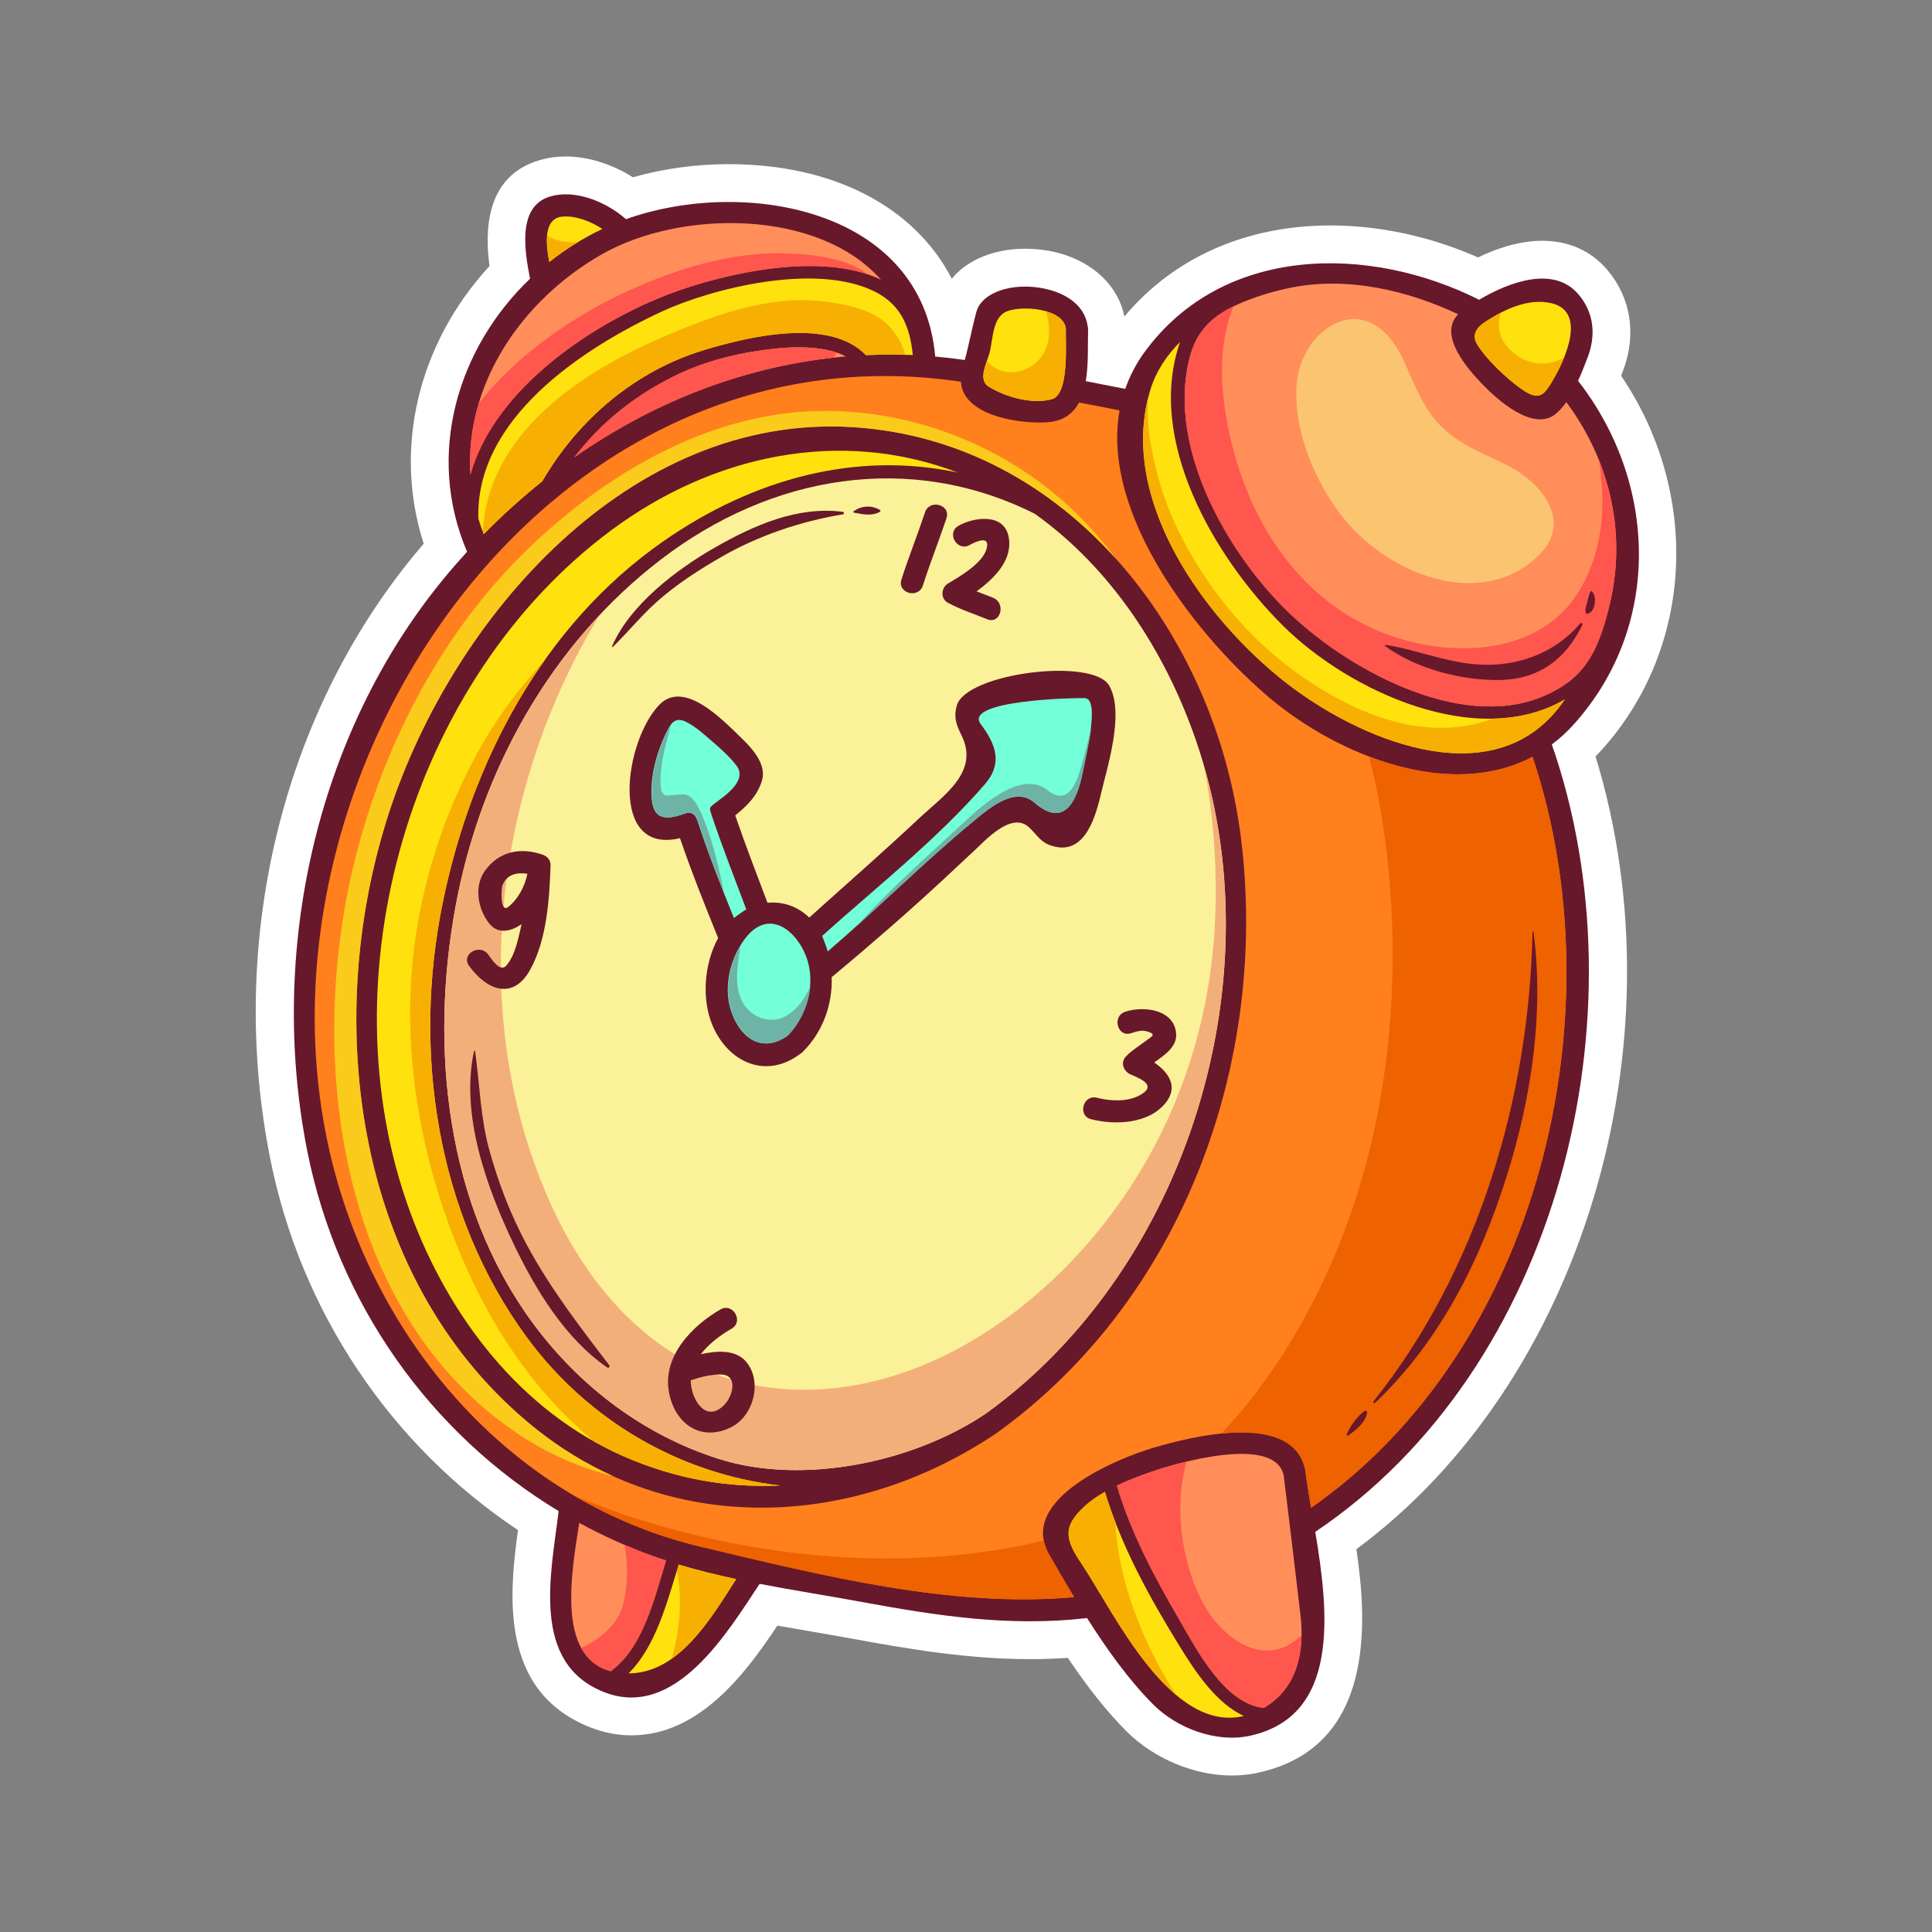 <svg id="Layer_1" height="512" viewBox="0 0 1000 1000" width="512" xmlns="http://www.w3.org/2000/svg"><rect x="0" y="0" width="1000" height="1000" fill="#808080" stroke="none"/><g><path d="m139.839 599.568c15.674 78.941 62.131 148.375 128.271 192.406-4.33 32.039-10.229 83.469 37.525 102.137 6.949 2.719 14.07 4.094 21.166 4.096h.002c35.244 0 59.145-32.123 75.574-56.787 5.844 1.043 11.656 2.039 17.357 3.018 7.379 1.266 14.715 2.523 21.957 3.855 28.844 5.297 59.664 10.471 91.449 10.471 6.688 0 13.164-.217 19.563-.662 10.527 15.674 20.307 27.898 30.328 37.957 14.104 14.152 35.014 22.945 54.57 22.945 4.48 0 8.887-.453 13.098-1.348 61.176-12.992 57-77.924 51.359-115.803 116.521-86.02 169.428-261.332 123.795-410.334 1.074-1.084 2.121-2.19 3.137-3.317 47.77-52.956 51.381-132.733 10.098-193.72.328-.85.641-1.666.939-2.446 7.152-18.74 4.219-37.805-8.049-52.3-8.365-9.89-20.029-15.115-33.727-15.115-11.875 0-23.633 4.019-33.211 8.628-24.619-10.854-50.869-16.555-76.514-16.555-43.553 0-81.053 16.67-106.553 47.137-4.158-20.762-24.961-35.079-51.432-35.079-4.039 0-7.955.359-11.643 1.072-11.336 2.188-20.387 7.259-26.242 14.468-19.094-36.979-60.914-59.326-115.502-59.326-16.947 0-33.873 2.332-49.555 6.791-10.846-6.848-23.236-10.76-34.742-10.76-4.752 0-9.361.654-13.705 1.942-28.119 8.348-28.178 36.979-25.781 54.758-37.09 40.294-49.902 94.619-34.063 143.716-1.602 1.867-3.162 3.725-4.676 5.563-69.033 83.907-96.996 200.763-74.793 312.592z" fill="#fff"/><g><path d="m821.733 185.053c4.432-11.612 3.354-23.149-4.703-32.671-12.633-14.934-35.596-6.62-51.428 2.775-56.793-28.588-132.418-28.547-173.104 26.975-4.496 6.137-7.766 12.557-10.074 19.152-6.799-1.363-13.607-2.686-20.42-3.989 1.473-8.898.982-18.947 1.191-26.779.02-.677-.086-1.269-.246-1.822-2.467-17.159-25.697-22.471-40.336-19.644-6.943 1.34-15.254 4.987-17.293 12.543-1.885 6.978-3.281 14.135-5.006 21.16-.283 1.157-.627 2.358-.973 3.577-5.107-.737-10.199-1.338-15.271-1.781-6.748-76.886-99.25-92.824-160.051-71.098-10.049-8.854-26.094-15.657-39.293-11.74-17.354 5.151-13.016 29.01-10.371 42.549-37.479 35.816-54.15 90.819-32.6 141.335-4.102 4.495-8.109 9.097-12 13.823-66.736 81.106-90.984 194.234-70.711 296.335 15.563 78.377 63.199 145.959 130.102 186.387-3.785 31.902-14.838 78.699 23.619 93.734 36.873 14.416 63.955-31.316 80.412-56.068 17.428 3.354 34.992 6.094 52.051 9.227 39.473 7.252 77.143 13.158 117.43 8.482 10.293 16.232 21.645 32.076 34.244 44.721 12.23 12.273 32.473 19.932 49.729 16.266 46.977-9.977 41.213-63.514 34.152-105.609 126.336-84.826 171.006-267.92 122.451-407.56 3.918-2.95 7.68-6.325 11.217-10.247 46.182-51.197 43.305-125.509 2.355-177.961 1.914-4.195 3.533-8.424 4.927-12.072z" fill="#68182b"/><path d="m803.075 156.954c17.477 4.145 8.391 26.989.234 40.611-3.773 6.306-6.445 10.159-14.908 4.409-8.307-5.637-19.42-16.3-23.922-23.903-2.912-4.913.201-8.761 3.734-11.112 10.304-6.857 22.878-12.849 34.862-10.005z" fill="#ffe10e"/><path d="m512.317 182.148c1.574-6.411 1.443-17.036 7.797-20.492 7.322-3.984 30.969-2.336 31.57 8.86-.205 7.661 1.848 33.574-7.258 36.117-10.121 2.827-23.889-1.138-32.561-6.429-6.096-3.718-.899-12.544.452-18.056z" fill="#ffe10e"/><path d="m448.222 183.821c-19.061-19.907-61.727-9.273-83.477-2.741-35.951 10.799-65.42 36.004-84.098 68.059-10.559 8.439-20.672 17.566-30.262 27.344-1.039-2.676-1.984-5.352-2.787-8.03-1.584-51.523 53.316-87.844 94.891-107.18 24.879-11.572 80.018-26.024 110.953-10.005 13.441 6.962 17.631 18.702 19.021 32.491-8.14-.361-16.22-.306-24.241.062z" fill="#ffe10e"/><path d="m437.858 184.498c-50.832 4.317-98.781 22.95-140.619 52.226 14.176-18.466 32.217-32.821 54.043-43.151 15.633-7.398 33.332-11.428 50.445-13.195 10.036-1.039 25.758-1.384 36.131 4.12z" fill="#ff8e5b"/><path d="m291.173 112.111c6.723-.57 14.5 2.375 20.613 6.409-9.877 4.661-19.086 10.425-27.482 17.083-1.805-9.534-3.11-22.642 6.869-23.492z" fill="#ffe10e"/><path d="m311.509 131.627c40.762-23.227 112.012-23.563 144.467 13.139-31.104-15.05-82.02-2.883-108.115 6.843-40.275 15.012-91.867 49.174-104.369 94.07-3.034-46.491 26.292-90.279 68.017-114.052z" fill="#ff8e5b"/><path d="m299.81 788.23c12.105 6.6 24.766 12.363 37.953 17.141 2.305.836 4.662 1.555 7 2.324-6.055 19.402-11.723 45.063-28.691 57.313-28.608-7.66-19.94-52.535-16.262-76.778z" fill="#ff8e5b"/><path d="m325.362 866.141c14.357-14.26 20.039-37.502 25.955-56.301 9.734 2.936 19.693 5.352 29.744 7.498-13.207 20.496-29.566 48.713-55.699 48.803z" fill="#ffe10e"/><path d="m560.792 810.928c-8.342-12.559-12.041-19.455.025-30.766 3.279-3.074 7.057-5.682 11.068-7.986 8.471 28.207 23.303 54.984 38.686 79.914 7.797 12.635 18.67 29.424 33.254 36.098-37.922 9.103-67.25-53.5-83.033-77.26z" fill="#ffe10e"/><path d="m654.126 884.014c-20.258-2.135-34.543-29.861-43.557-45.373-12.801-22.023-25.266-45.195-32.465-69.725 5.838-2.779 11.939-5.045 17.701-7.074 12.438-4.375 63.904-19.498 68.617 1.74 3.01 24.189 5.881 48.395 8.719 72.604 2.212 18.853-1.767 37.824-19.015 47.828z" fill="#ff8e5b"/><path d="m665.755 353.462c-42.246-32.945-87.514-95.168-70.389-151.53 2.938-9.667 8.422-17.947 15.453-24.934-17.85 50.822 17.832 111.59 53.125 146.734 34.453 34.313 101.1 64.679 146.066 38.236-1.229 1.662-2.389 3.349-3.699 4.977-36.304 45.089-104.501 14.637-140.556-13.483z" fill="#ffe10e"/><path d="m798.974 360.29c-43.383 18.619-103.262-14.668-133.916-45.196-30.748-30.62-60.387-83.564-49.648-128.616 3.705-15.532 12.223-23.829 28.916-30.503 8.203-3.283 16.6-5.672 24.539-7.219 28.916-5.626 59.531 1.524 85.898 13.895-10.689 10.765 5.074 28.473 12.439 36.158 7.529 7.857 26.578 25.177 38.232 15.267 1.928-1.64 3.68-3.679 5.281-5.954 23.938 32.261 31.051 70.088 22.215 105.772-6.079 24.57-13.284 37.524-33.956 46.396z" fill="#ff8e5b"/><path d="m793.231 391.716c-42.674 22.543-100.277-.535-135.619-30.111-36.594-30.627-87.943-94.557-78.131-149.194-6.984-1.401-13.975-2.759-20.971-4.097-2.961 5.543-7.805 9.496-15.879 10.199-12.742 1.111-40.313-2.422-44.742-17.661-.311-1.065-.438-2.16-.486-3.265-224.576-33.408-385.754 224.063-319.469 424.729 28.479 86.217 95.311 157.143 185.35 178.408 61.496 14.521 128.928 31.699 192.66 25.947-4.523-7.5-8.844-14.949-12.932-22.078-16.381-28.564 35.184-49.639 53.809-55.176 18.975-5.637 72.258-19.354 78.742 11.221.09.426.127.832.137 1.229.018.104.055.195.066.303.674 5.396 1.715 11.572 2.865 18.225 118.331-82.485 159.093-255.883 114.6-388.679zm-277.085 349.833c-72.961 49.406-167.693 54.746-238.754-1.988-93.637-74.758-111.563-210.424-75.869-319.455 32.912-100.533 124.41-206.566 240.363-198.984 111.139 7.268 187.021 107.025 200.346 211.964 14.736 116.09-29.782 239.023-126.086 308.463z" fill="#ff801d"/><path d="m322.937 753.848c-53.756-23.523-90.902-72.664-110.67-126.566-44.582-121.541.105-275.4 103.846-352.63 52.473-39.063 118.309-53.488 179.738-30.032-52.473-11.251-105.875 2.952-152.781 35.727-62.291 43.521-99.082 114.057-113.967 187.138-15.596 76.57-3.338 160.701 43.398 224.478 31.861 43.477 79.684 71.008 131.344 76.932-26.866 1.287-54.168-3.344-80.908-15.047z" fill="#ffe10e"/><path d="m618.962 383.026c-15.842-45.826-43.791-88.931-83.406-117.115-64.529-32.338-136.25-20.188-193.482 23.681-57.016 43.703-93.4 109.483-106.309 179.729-13.371 72.753-5.074 153.957 39.746 215.117 24.82 33.869 58.537 58.65 96.516 70.68 44.018 13.947 101.352 1.512 138.309-23.512 104.753-75.53 150.8-226.604 108.626-348.58zm-49.205 28.286c-3.146 13.361-9.168 32.545-26.527 26.07-5.021-1.871-7.121-6.103-10.939-9.429-8.996-7.832-22.371 7.143-27.918 12.26-5.184 4.778-10.297 9.631-15.465 14.428-18.824 17.466-38.201 34.281-57.914 50.74-.164.137-.334.227-.5.342.438 14.246-4.568 28.406-15.051 38.791-.375.371-.768.658-1.162.902h-.004c-17.568 13.369-37.109 4.672-45.361-14.367-5.74-13.248-4.709-31.846 2.801-45.52-6.932-17.11-13.799-34.225-19.762-51.692-37.328 8.927-28.701-50.772-10.535-69.191 12.65-12.824 32.342 7.74 41.133 16.17 5.723 5.491 14.582 14.25 11.824 23.271-2.383 7.796-7.699 13.036-13.822 17.963 5.217 15.21 11.021 30.199 16.703 45.24 7.953-.803 15.697 1.894 21.617 7.644 18.928-17.059 38.148-33.817 56.73-51.249 12.727-11.938 31.572-24.038 22.053-43.123-2.729-5.474-4.088-9.334-2.459-15.279 4.631-16.915 70.76-25.232 79-10.29 7.892 14.309-.928 41.381-4.442 56.319z" fill="#fbf199"/><path d="m354.056 421.195c-11.445 4.195-16.678 1.958-16.887-10.551-.176-10.477 2.938-21.648 7.484-31.005 2.166-4.457 4.336-8.837 9.969-6.222 5.342 2.479 9.885 6.797 14.305 10.596 4.389 3.772 8.799 7.703 12.314 12.324 5.959 7.828-6.662 15.923-11.201 19.447-3.066 2.376-2.984 2.322-1.703 6.132 5.527 16.438 11.83 32.576 17.953 48.794-1.412.755-4.354 2.896-6.418 4.452-6.662-16.496-13.191-33.026-18.732-49.947-.674-2.05-2.11-5.841-7.084-4.02z" fill="#73ffd8"/><path d="m407.54 536.104c-13.572 9.555-24.941.693-29.352-13.512-3.828-12.332-.023-27.266 7.758-37.162 12.992-16.528 28.234-2.024 32.287 12.633 3.661 13.224-1.289 28.542-10.693 38.041z" fill="#73ffd8"/><path d="m560.735 397.573c-2.406 13.033-8.127 32.848-25.303 17.888-9.918-8.637-23.264 2.676-30.641 8.738-26.299 21.628-50.43 46.037-76.342 68.251-.547-1.985-2.084-5.94-2.918-8.027 28.283-25.398 59.242-49.749 84.191-78.442 9.549-10.98 5.629-20.803-2.125-31.229-9.145-12.3 48.291-13.622 53.959-13.384 8.078.336.113 31.158-.821 36.205z" fill="#73ffd8"/><path d="m793.231 391.716c-25.531 13.488-56.408 10.637-84.662-.159 4.346 16.434 7.221 33.222 9.141 49.448 5.768 48.739 3.715 99.618-7.215 147.497-11.807 51.73-34.701 102.135-68.865 142.951-3.035 3.627-6.215 7.117-9.465 10.543 19.654-1.984 39.592.693 43.398 18.643.09.426.127.832.137 1.229.018.104.055.195.066.303.674 5.396 1.715 11.572 2.865 18.225 118.331-82.486 159.093-255.884 114.6-388.68z" fill="#ef6200"/><path d="m543.013 804.594c-1.428-2.488-2.311-4.92-2.771-7.291-12.816 3.266-25.934 5.457-38.955 6.951-56.852 6.527-115.371-.658-169.861-17.564-11.682-3.621-23.166-7.863-34.41-12.652 20.285 11.936 42.457 21.063 66.27 26.688 61.496 14.521 128.928 31.699 192.66 25.947-4.525-7.501-8.845-14.95-12.933-22.079z" fill="#ef6200"/><path d="m269.224 742.9c15.078 9.922 31.338 16.963 48.119 21.121-13.893-6.268-27.303-14.363-39.951-24.461-93.637-74.758-111.563-210.424-75.869-319.455 32.912-100.533 124.41-206.566 240.363-198.984 54.996 3.596 101.336 29.86 135.76 68.171-3.404-4.511-6.902-8.932-10.592-13.144-36.004-41.104-89.904-64.798-144.443-63.386-56.762 1.469-109.354 32.764-149.229 71.225-44.189 42.621-73.979 99.729-89.123 158.85-26.168 102.145-10.155 237.466 84.965 300.063z" fill="#facb1a"/><path d="m623.222 396.603c4.891 25.36 6.707 51.285 5.807 77.089-2.236 64.082-25.506 124.376-68.156 172.302-40.855 45.91-101.084 80.758-164.271 71.979-52.723-7.324-89.443-46.832-110.775-93.158-44.773-97.223-30.609-215.902 24.432-306.298-38.834 41.44-64.18 94.68-74.492 150.805-13.371 72.753-5.074 153.957 39.746 215.117 24.82 33.869 58.537 58.65 96.516 70.68 44.018 13.947 101.352 1.512 138.309-23.512 100.899-72.753 147.296-215.586 112.884-335.004z" fill="#f3af79"/><path d="m323.239 799.572c1.918 10.287 1.775 20.561-.66 30.766-2.254 9.441-11.203 17.91-21.727 22.65 3.15 5.758 7.986 10.084 15.219 12.02 16.969-12.25 22.637-37.91 28.691-57.313-2.338-.77-4.695-1.488-7-2.324-4.923-1.783-9.745-3.748-14.523-5.799z" fill="#ff564d"/><path d="m673.683 846.406c-1.715 1.609-3.516 3.113-5.521 4.355-16.762 10.371-34.773-3.607-43.385-17.422-12.238-19.635-17.953-51.852-10.539-76.83-8.014 1.92-14.848 4.07-18.432 5.332-5.762 2.029-11.863 4.295-17.701 7.074 7.199 24.529 19.664 47.701 32.465 69.725 9.014 15.512 23.299 43.238 43.557 45.373 14.116-8.189 19.335-22.386 19.556-37.607z" fill="#ff564d"/><path d="m798.974 360.29c20.672-8.871 27.877-21.825 33.957-46.396 6.211-25.082 4.506-51.216-5.348-75.737 3.609 22.271 2.355 45.034-8.748 65.238-22.414 40.781-79.49 37.734-115.008 18.664-36.123-19.396-57.344-55.158-66.645-93.947-5.441-22.696-7.553-48.614 1.395-69.607-12.945 6.28-19.914 14.34-23.168 27.974-10.738 45.052 18.9 97.996 49.648 128.616 30.655 30.527 90.534 63.814 133.917 45.195z" fill="#ff564d"/><path d="m401.728 180.376c-17.113 1.768-34.813 5.797-50.445 13.195-21.826 10.33-39.867 24.686-54.043 43.151 40.059-28.032 85.73-46.269 134.164-51.562.576-.877 1.158-1.757 1.73-2.641-10.012-3.387-22.795-3.033-31.406-2.143z" fill="#ff564d"/><path d="m347.86 151.609c24.193-9.017 69.697-20.092 100.992-9.672-11.166-9.469-34.377-10.798-45.623-10.843-26.574-.105-52.889 8.145-76.895 18.918-27.512 12.346-58.195 32.723-78.5 58.805-3.539 11.864-5.166 24.255-4.344 36.862 12.503-44.896 64.095-79.058 104.37-94.07z" fill="#ff564d"/><path d="m781.655 241.657c-11.143-5.914-22.725-9.811-32.551-18.048-11.521-9.658-16.264-23.063-22.244-36.284-18.527-40.95-53.225-17.949-55.66 11.189-2.166 25.904 11.229 53.801 24.418 69.946 25.318 30.978 73.631 47.319 101.697 18.023 16.35-17.066.442-36.279-15.66-44.826z" fill="#fbc471"/><path d="m298.964 125.453c-5.826.176-11.283-.796-15.801-3.42-.369 4.29.33 9.286 1.141 13.57 4.64-3.679 9.549-7.052 14.66-10.15z" fill="#f7b001"/><path d="m250.386 276.482c9.59-9.777 19.703-18.904 30.262-27.344 18.678-32.055 48.146-57.26 84.098-68.059 21.75-6.532 64.416-17.166 83.477 2.741 6.689-.308 13.428-.33 20.199-.144-.84-4.727-3.619-9.314-6.867-13.346-8.119-10.076-23.686-12.952-35.715-14.362-28.123-3.297-56.934 7.394-82.344 18.3-43.143 18.513-91.104 50.269-93.535 100.991.155.408.267.816.425 1.223z" fill="#f7b001"/><path d="m772.767 371.976c-5.434 1.965-11.004 3.386-16.648 4.105-30.504 3.895-60.721-10.487-84.842-27.784-26.328-18.878-47.32-44.998-61.525-73.979-7.205-14.695-11.904-30.475-14.51-46.602-1.188-7.349-1.295-14.493-1.002-21.597-13.734 55.232 30.313 115.211 71.516 147.342 36.055 28.119 104.252 58.571 140.557 13.483 1.311-1.628 2.471-3.314 3.699-4.977-11.327 6.662-24.029 9.712-37.245 10.009z" fill="#f7b001"/><path d="m307.485 746.051c5.004 2.814 10.121 5.465 15.451 7.797 26.74 11.703 54.043 16.334 80.908 15.045-51.66-5.924-99.482-33.455-131.344-76.932-46.736-63.777-58.994-147.908-43.398-224.478 9.127-44.807 26.529-88.626 52.953-125.88-3.617 3.798-7.014 7.884-10.443 12.001-10.135 12.175-18.92 25.495-26.344 39.474-15.158 28.528-25.48 59.989-30.172 91.914-9.055 61.637 4.359 127.774 32.004 183.249 14.604 29.298 34.846 57.001 60.385 77.81z" fill="#f7b001"/><path d="m608.688 877.238c-4.346-6.848-8.404-13.881-12.037-21.127-9.404-18.764-18.447-44.406-19.244-68.082-2.021-5.236-3.918-10.512-5.521-15.854-4.012 2.305-7.789 4.912-11.068 7.986-12.066 11.311-8.367 18.207-.025 30.766 10.476 15.774 26.929 48.645 47.895 66.311z" fill="#f7b001"/><path d="m788.401 201.974c8.463 5.75 11.135 1.896 14.908-4.409 2.154-3.601 4.363-7.846 6.139-12.22-1.959.873-4.012 1.653-6.299 2.218-9.41 2.32-19.191-2.339-24.461-10.043-3.52-5.145-3.391-10.492-1.824-15.68-3.006 1.55-5.91 3.294-8.65 5.118-3.533 2.352-6.646 6.199-3.734 11.112 4.501 7.604 15.615 18.267 23.921 23.904z" fill="#f7b001"/><path d="m544.427 206.633c9.105-2.543 7.053-28.456 7.258-36.117-.258-4.774-4.711-7.797-10.295-9.404 1.467 4.873 2.053 9.937 1.17 15.039-2.814 16.258-22.885 22.003-31.709 10.533-1.756 5.003-3.584 10.715 1.016 13.521 8.671 5.291 22.439 9.255 32.56 6.428z" fill="#f7b001"/><path d="m350.356 812.963c3.336 15.195.855 33.576-2.645 45.561 13.949-9.813 24.381-27.268 33.35-41.186-10.051-2.146-20.01-4.563-29.744-7.498-.32 1.014-.64 2.084-.961 3.123z" fill="#f7b001"/><path d="m564.872 376.327c-1.285 5.55-2.627 11.086-4.168 16.615-2.271 8.139-6.225 25.849-18.561 16.026-13.275-10.568-33.477 7.644-42.295 15.822-19.236 17.836-38.998 35.214-56.6 54.705 20.539-18.514 40.447-37.791 61.734-55.297 7.377-6.063 20.723-17.375 30.641-8.738 17.176 14.96 22.896-4.854 25.303-17.888.493-2.662 2.928-12.493 3.946-21.245z" fill="#6db4a6"/><path d="m361.923 418.78c-1.492-3.041-4.014-7.43-8-7.59-1.922-.076-8.148.737-9.035.614-3.504-.488-3.014-6.946-2.971-9.233.172-9.232 3.041-18.313 5.346-27.247-.902 1.241-1.664 2.764-2.418 4.315-4.547 9.356-7.66 20.528-7.484 31.005.209 12.509 5.441 14.746 16.887 10.551 4.975-1.821 6.41 1.97 7.084 4.021 4.043 12.347 8.619 24.483 13.381 36.554-3.048-14.358-6.564-30.312-12.79-42.99z" fill="#6db4a6"/><path d="m407.731 536.104c6.48-6.547 10.76-15.859 11.65-25.342-2.732 5.648-5.76 10.729-11.572 14.557-8.248 5.434-19.023 1.545-23.385-6.449-4.822-8.834-2.584-19.484-1.139-29.268-5.787 9.629-8.229 22.286-4.906 32.991 4.411 14.204 15.78 23.065 29.352 13.511z" fill="#6db4a6"/><g fill="#68182b"><path d="m477.677 303.059c3.75-11.718 8.326-23.157 12.219-34.828 2.354-7.064-8.768-10.066-11.104-3.063-3.891 11.673-8.467 23.112-12.221 34.827-2.267 7.093 8.85 10.104 11.106 3.064z"/><path d="m490.624 302.056c-3.584 2.163-3.891 7.856 0 9.943 6.539 3.506 13.52 5.747 20.373 8.529 6.885 2.79 9.85-8.35 3.063-11.104-2.863-1.16-5.75-2.212-8.605-3.33 9.621-6.973 19.023-16.653 16.568-28.459-2.551-12.255-18.064-9.952-25.926-5.482-6.451 3.666-.654 13.613 5.811 9.939 1.945-1.104 9.109-4.745 9.061-.2-.099 8.624-14.404 16.582-20.345 20.164z"/><path d="m608.782 535.494c-.521-13.008-16.719-15.029-26.381-11.816-7.008 2.332-4.004 13.451 3.063 11.104 3.664-1.221 6.477-2.02 10.207-.191 2.447 1.199-.422 2.496-2.377 3.998-3.473 2.668-7.279 4.92-10.359 8.063-3.303 3.363-1.365 8.029 2.537 9.621 6.875 2.799 12.873 6.156 4.318 10.699-6.525 3.465-15.1 2.973-21.979 1.223-7.201-1.83-10.254 9.277-3.063 11.105 12.41 3.152 29.596 2.484 38.434-8.273 7.082-8.617 1.564-16.082-5.785-21.117 5.516-3.81 11.639-8.082 11.385-14.416z"/><path d="m362.745 700.951c4.238-5.559 10.361-10.025 15.951-13.244 6.432-3.703.635-13.652-5.811-9.939-14.463 8.326-29.771 23.949-26.736 42.207 2.77 16.658 16.273 26.65 32.221 18.773 11.85-5.854 16.404-23.91 7.74-34.02-5.308-6.193-14.974-5.689-23.365-3.777zm12.024 26.334c-9.639 9.688-17.277-3.402-17.248-12.855 4.934-1.643 9.928-2.938 15.164-3.01 9.601-.133 6.814 11.109 2.084 15.865z"/><path d="m274.425 501.912c8.646-15.576 9.939-36.61 10.553-54.042-.014-2.436-1.229-4.055-2.859-4.891-.406-.259-.852-.488-1.367-.661-11.451-3.834-22.178-1.745-29.551 8.119-6.154 8.235-3.863 20.414 2.238 27.805 4.586 5.557 11.404 3.668 16.49.126-.486 2.346-.971 4.691-1.572 7.014-1.266 4.897-2.875 10.394-6.205 14.329-3.283 3.878-7.727-3.268-9.432-5.624-4.307-5.955-14.301-.216-9.939 5.811 9.163 12.668 22.734 18.059 31.644 2.014zm-11.567-32.375c-4.004 2.918-3.553-9.573-2.719-11.54 2.377-5.6 7.682-6.528 12.84-5.732-1.269 6.554-5.14 13.642-10.121 17.272z"/><path d="m711.739 726.115c33.836-32.225 54.377-73.533 68.25-117.707 12.588-40.082 19.318-84.09 13.736-125.999-.041-.313-.496-.335-.504 0-1.641 85.776-28.297 175.245-82.27 242.918-.436.55.255 1.296.788.788z"/><path d="m706.286 730.318c-4.029 3.018-7.311 7.564-9.207 12.166-.156.379.365.746.688.527 3.971-2.705 8.904-6.617 9.842-11.68.126-.679-.622-1.538-1.323-1.013z"/><path d="m717.188 333.769c-.369-.062-.549.368-.25.591 15.893 11.849 40.006 18.019 59.619 17.585 20.18-.445 33.898-10.832 42.436-28.466.311-.639-.527-1.417-1.045-.806-11.895 14.043-29.207 21.234-47.363 21.431-18.854.204-35.232-7.392-53.397-10.335z"/><path d="m821.296 317.729c4.553-.438 5.471-8.925 2.658-11.635-.297-.288-.699-.121-.84.221-.842 2.051-1.229 4.207-1.803 6.334-.445 1.66-1.072 3.266-.309 4.911.046.1.186.18.294.169z"/><path d="m272.604 644.201c-8.273-15.395-14.574-31.752-19.236-48.576-4.711-17-5.061-34.199-7.453-51.506-.037-.285-.496-.264-.553 0-7.193 32.723 6.654 70.92 20.631 100.035 11.193 23.313 26.557 48.777 48.314 63.652.646.441 1.605-.461 1.109-1.107-15.448-20.113-30.765-40.082-42.812-62.498z"/><path d="m339.862 311.585c10.111-9.042 21.545-16.408 33.258-23.179 19.24-11.122 41.314-18.576 63.238-22.188.811-.133.496-1.222-.178-1.307-23.498-2.995-46.01 7.002-66.029 18.421-19.914 11.358-44 29.59-53.365 51.187-.115.27.191.558.426.328 7.762-7.593 14.519-15.994 22.65-23.262z"/><path d="m455.45 264.892c.355-.209.344-.72 0-.931-4.23-2.589-9.883-2.271-13.742.812-.184.148-.082.502.145.542 4.478.81 9.421 2.042 13.597-.423z"/></g></g></g></svg>